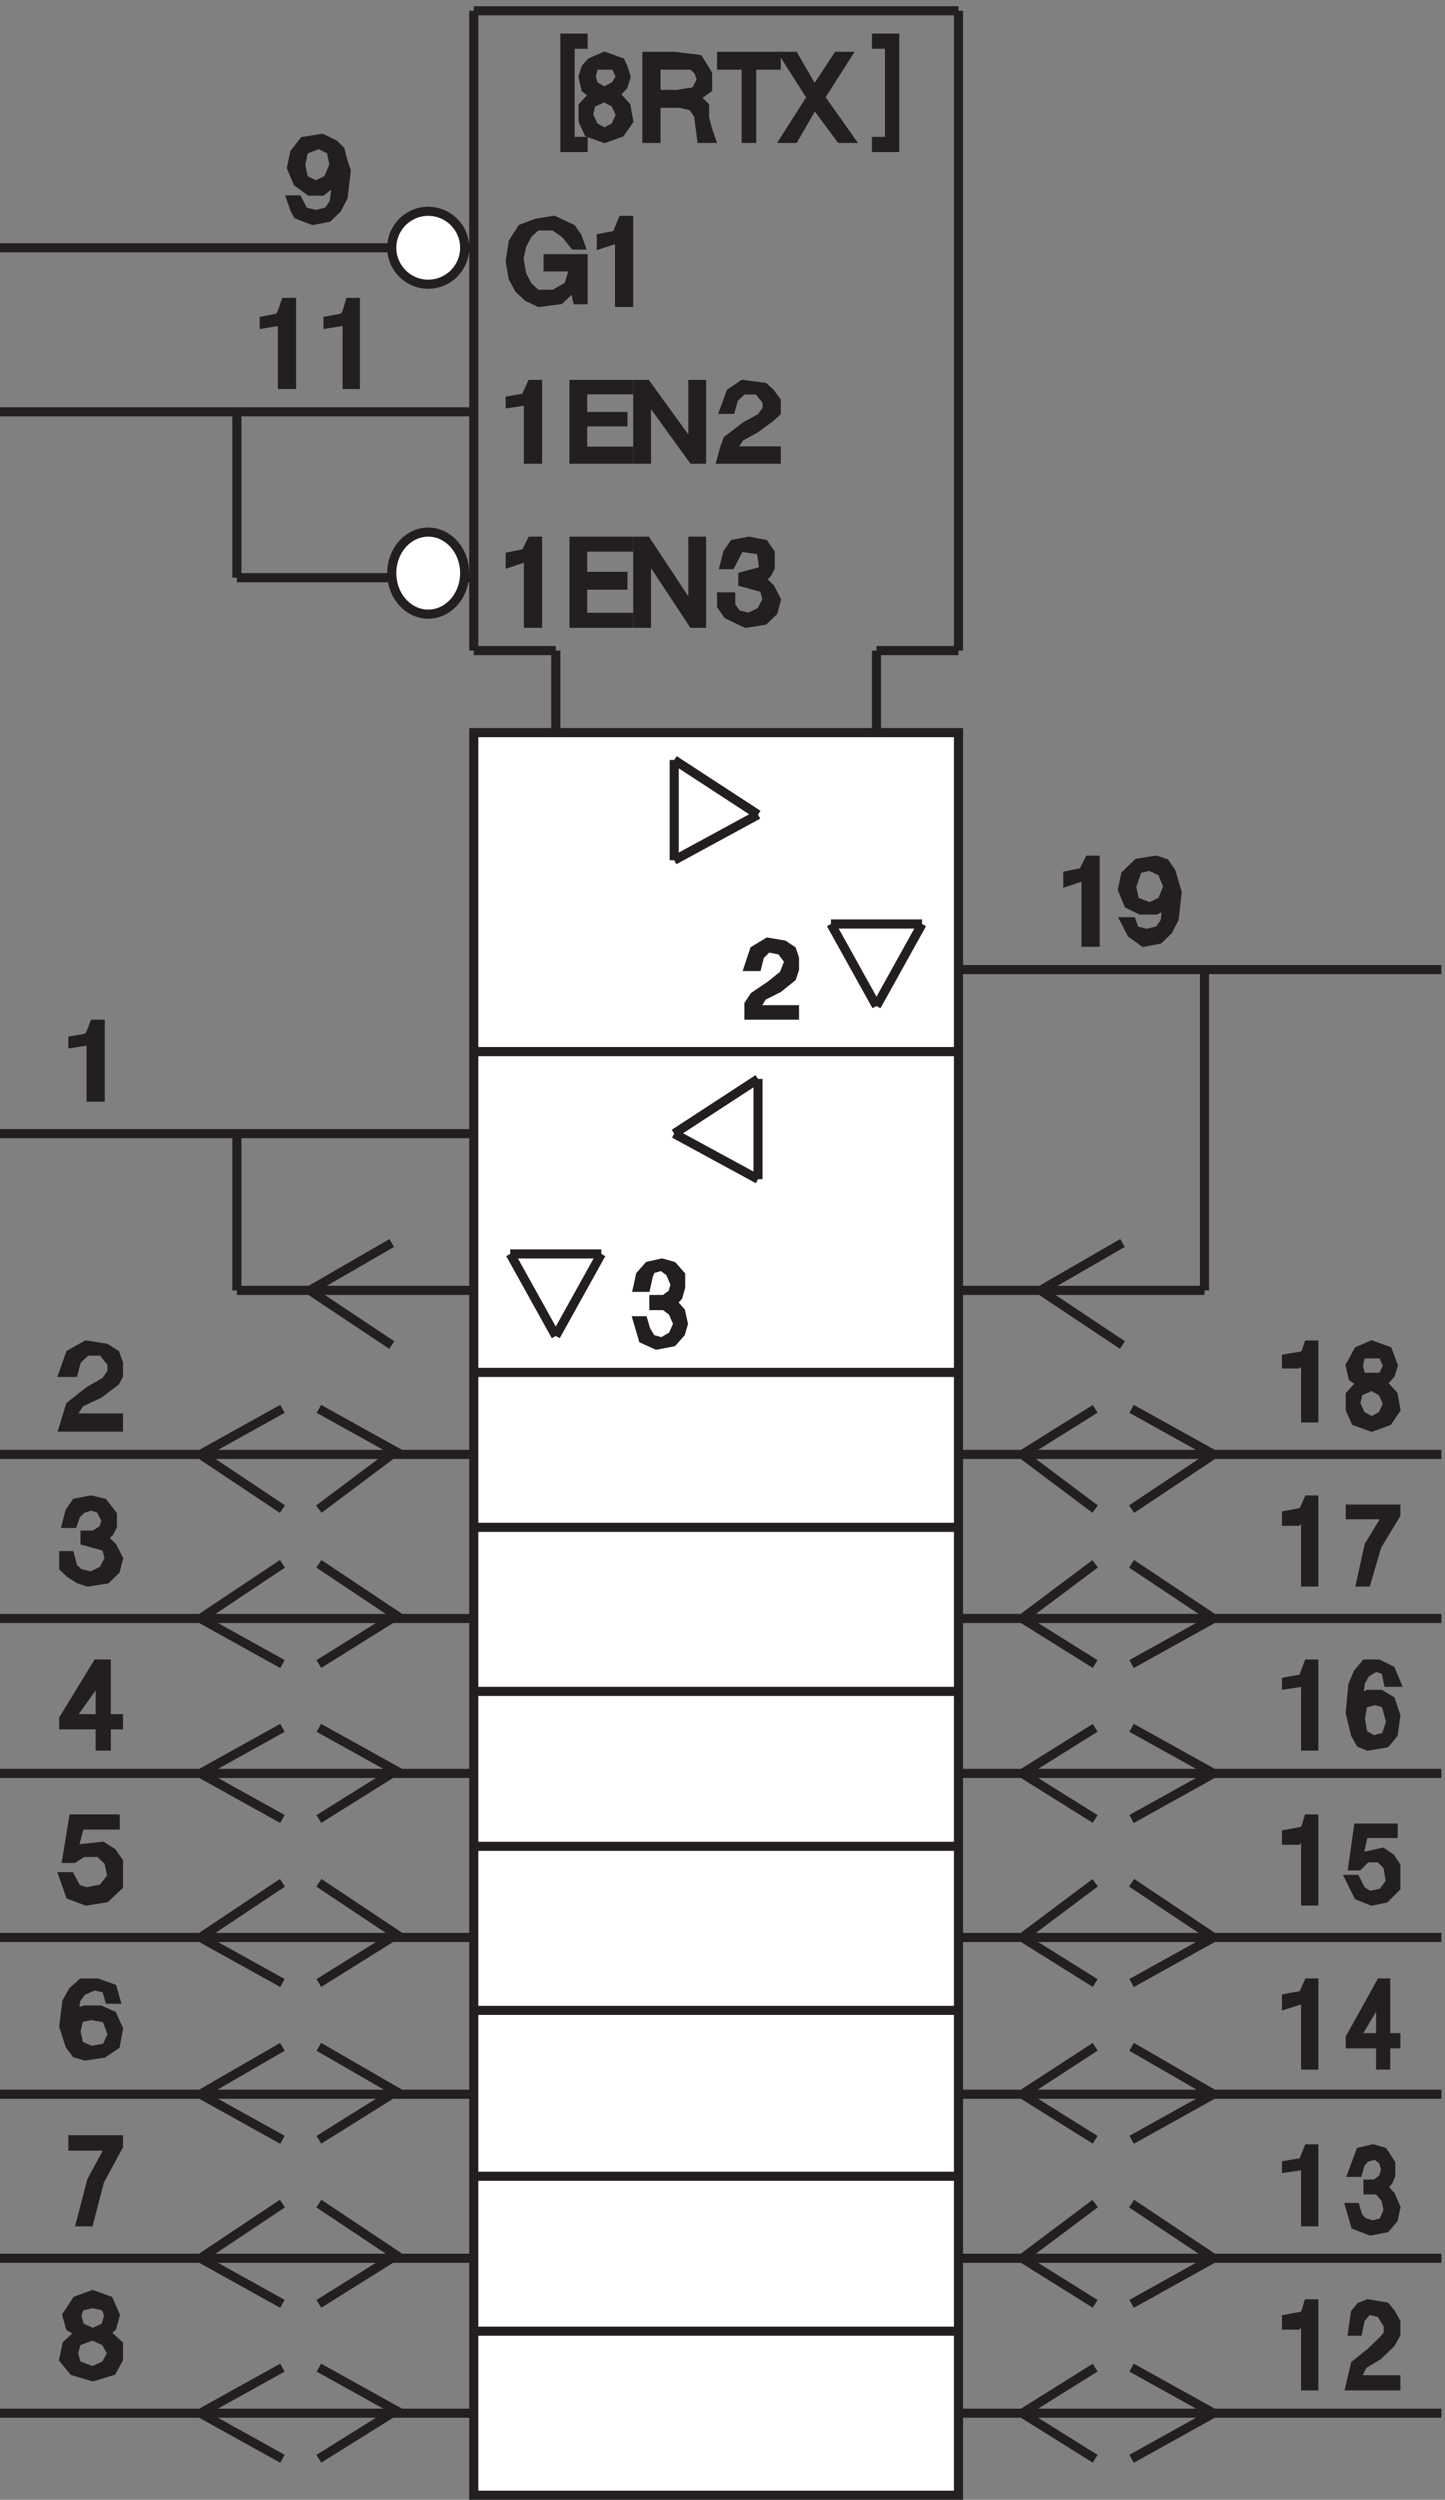 <svg xmlns="http://www.w3.org/2000/svg" xml:space="preserve" width="158.2" height="273.6"><rect width="100%" height="100%" fill="#808080" stroke="none"/><path d="m325.832 1033.66-67.5-39m0 .004 67.5-45" style="fill:none;stroke:#231f20;stroke-width:7.5;stroke-linecap:butt;stroke-linejoin:miter;stroke-miterlimit:10;stroke-dasharray:none;stroke-opacity:1" transform="matrix(.133 0 0 -.133 -.444 273.521)"/><path d="M393.332 1453.66h399V3.16h-399v1450.5" style="fill:#fff;fill-opacity:1;fill-rule:evenodd;stroke:none" transform="matrix(.133 0 0 -.133 -.444 273.521)"/><path d="M393.332 1453.66h399V3.16h-399zm0-262.5h399m-399-263.996h399m-399-262.5h399m-399-262.5h399m-399 721.496h-390m495-99-37.5-67.5m0 0-37.5 67.5m0 0h75m60 324 69 37.5m0 0-69 45m0 0v-82.5m204-52.5-37.5-67.5m0 0-37.5 67.5m0 0h75m-369-1030.496h399m-399-127.5h399m-399 399h399m-399 262.5h399m-399 195h-195m0-.004v129m195-263.996h-390m232.5 37.5-67.5-37.5m0 0 67.5-45m30 0 60 45m7.5 0-67.5 37.5m127.5-172.5h-390m232.5 45-67.5-45m0 0 67.5-37.5m30 0 60 37.5m7.5 0-67.5 45m127.5-172.5h-390m232.5 37.5-67.5-37.5m0 0 67.5-37.5m30 0 60 37.5m7.5 0-67.5 37.5m127.5-172.5h-390m232.5 45-67.5-45m0 0 67.5-37.5m30 0 60 37.5m7.5 0-67.5 45m127.5-174h-390m232.5 39-67.5-39m0 0 67.5-37.5m30 0 60 37.5m7.5 0-67.5 39m127.5-174h-390m232.5 45-67.5-45m0 0 67.5-37.5m30 0 60 37.5m7.5 0-67.5 45m127.5-172.5h-390m232.5 37.5-67.5-37.5m0 0 67.5-37.5m30 0 60 37.5m7.5 0-67.5 37.5m361.5 977.996-69 37.5m0 0 69 45m0 0v-82.5m300-52.5-67.5-39m0 .004 67.5-45m-135 308.996h397.498M792.332 994.664h202.5m0-.004v264m-202.5-398.996h397.498m-254.998 37.5 67.498-37.5m0 0-67.498-45m-30 0-60 45m0 0 60 37.5m-112.5-172.5h397.498m-254.998 45 67.498-45m0 0-67.498-37.5m-30 0-60 37.5m0 0 60 45m-112.5-172.5h397.498m-254.998 37.5 67.498-37.5m0 0-67.498-37.5m-30 0-60 37.5m0 0 60 37.5m-112.5-172.5h397.498m-254.998 45 67.498-45m0 0-67.498-37.5m-30 0-60 37.5m0 0 60 45m-112.5-174h397.498m-254.998 39 67.498-39m0 0-67.498-37.5m-30 0-60 37.5m0 0 60 39m-112.5-174h397.498m-254.998 45 67.498-45m0 0-67.498-37.5m-30 0-60 37.5m0 0 60 45m-112.5-172.5h397.498m-254.998 37.5 67.498-37.5m0 0-67.498-37.5m-30 0-60 37.5m0 0 60 37.5m-511.5 1939.496h399m0 0v-526.5m0 0h-67.5m0 0v-67.5m-331.5 594v-526.5m0 0h67.5m0 0v-67.5m-67.5 264h-390m390-136.5h-195" style="fill:none;stroke:#231f20;stroke-width:7.5;stroke-linecap:butt;stroke-linejoin:miter;stroke-miterlimit:10;stroke-dasharray:none;stroke-opacity:1" transform="matrix(.133 0 0 -.133 -.444 273.521)"/><path d="M385.832 1584.91c0-18.64-13.43-33.75-30-33.75-16.566 0-30 15.11-30 33.75s13.434 33.75 30 33.75c16.57 0 30-15.11 30-33.75" style="fill:#fff;fill-opacity:1;fill-rule:evenodd;stroke:none" transform="matrix(.133 0 0 -.133 -.444 273.521)"/><path d="M385.832 1584.91c0-18.64-13.43-33.75-30-33.75-16.566 0-30 15.11-30 33.75s13.434 33.75 30 33.75c16.57 0 30-15.11 30-33.75zm7.5 267.75h-390m195-271.5v136.5" style="fill:none;stroke:#231f20;stroke-width:7.5;stroke-linecap:butt;stroke-linejoin:miter;stroke-miterlimit:10;stroke-dasharray:none;stroke-opacity:1" transform="matrix(.133 0 0 -.133 -.444 273.521)"/><path d="M385.832 1852.66c0-16.57-13.43-30-30-30-16.566 0-30 13.43-30 30s13.434 30 30 30c16.57 0 30-13.43 30-30" style="fill:#fff;fill-opacity:1;fill-rule:evenodd;stroke:none" transform="matrix(.133 0 0 -.133 -.444 273.521)"/><path d="M385.832 1852.66c0-16.57-13.43-30-30-30-16.566 0-30 13.43-30 30s13.434 30 30 30c16.57 0 30-13.43 30-30z" style="fill:none;stroke:#231f20;stroke-width:7.5;stroke-linecap:butt;stroke-linejoin:miter;stroke-miterlimit:10;stroke-dasharray:none;stroke-opacity:1" transform="matrix(.133 0 0 -.133 -.444 273.521)"/><path d="M243.332 1892.04h5l5-9.65 10-2.41 10 2.41 5 7.24 2.5 19.28-12.5-9.64h-10l-10 7.23-5 12.05 2.5 12.06 7.5 9.64 15 2.41 10-4.82 5-4.82 2.5-9.64 2.5-7.24-2.5-21.69-5-9.65-7.5-7.23-12.5-2.41-12.5 4.82-2.5 4.82zm10 40.98-2.5-12.06 2.5-12.05 10-4.82 10 4.82 5 12.05-2.5 12.06-10 4.82-12.5-4.82" style="fill:#231f20;fill-opacity:1;fill-rule:evenodd;stroke:none" transform="matrix(.133 0 0 -.133 -.444 273.521)"/><path d="M243.332 1892.04h5l5-9.65 10-2.41 10 2.41 5 7.24 2.5 19.28-12.5-9.64h-10l-10 7.23-5 12.05 2.5 12.06 7.5 9.64 15 2.41 10-4.82 5-4.82 2.5-9.64 2.5-7.24-2.5-21.69-5-9.65-7.5-7.23-12.5-2.41-12.5 4.82-2.5 4.82zm10 40.98-2.5-12.06 2.5-12.05 10-4.82 10 4.82 5 12.05-2.5 12.06-10 4.82z" style="fill:none;stroke:#231f20;stroke-width:7.5;stroke-linecap:butt;stroke-linejoin:miter;stroke-miterlimit:10;stroke-dasharray:none;stroke-opacity:1" transform="matrix(.133 0 0 -.133 -.444 273.521)"/><path d="M220.832 1790.16v2.5l12.5 2.5 2.5 5 2.5 7.5h5v-67.5h-7.5v52.5l-15-2.5" style="fill:#231f20;fill-opacity:1;fill-rule:evenodd;stroke:none" transform="matrix(.133 0 0 -.133 -.444 273.521)"/><path d="M220.832 1790.16v2.5l12.5 2.5 2.5 5 2.5 7.5h5v-67.5h-7.5v52.5z" style="fill:none;stroke:#231f20;stroke-width:7.5;stroke-linecap:butt;stroke-linejoin:miter;stroke-miterlimit:10;stroke-dasharray:none;stroke-opacity:1" transform="matrix(.133 0 0 -.133 -.444 273.521)"/><path d="M273.332 1790.16v2.5l13.5 2.5 2.25 5 2.25 7.5h4.5v-67.5h-6.75v52.5l-15.75-2.5" style="fill:#231f20;fill-opacity:1;fill-rule:evenodd;stroke:none" transform="matrix(.133 0 0 -.133 -.444 273.521)"/><path d="M273.332 1790.16v2.5l13.5 2.5 2.25 5 2.25 7.5h4.5v-67.5h-6.75v52.5z" style="fill:none;stroke:#231f20;stroke-width:7.5;stroke-linecap:butt;stroke-linejoin:miter;stroke-miterlimit:10;stroke-dasharray:none;stroke-opacity:1" transform="matrix(.133 0 0 -.133 -.444 273.521)"/><path d="M63.332 1198.11v2.22l12.5 2.22 2.5 4.44 2.5 6.67h5v-60h-7.5v46.67l-15-2.22" style="fill:#231f20;fill-opacity:1;fill-rule:evenodd;stroke:none" transform="matrix(.133 0 0 -.133 -.444 273.521)"/><path d="M63.332 1198.11v2.22l12.5 2.22 2.5 4.44 2.5 6.67h5v-60h-7.5v46.67z" style="fill:none;stroke:#231f20;stroke-width:7.5;stroke-linecap:butt;stroke-linejoin:miter;stroke-miterlimit:10;stroke-dasharray:none;stroke-opacity:1" transform="matrix(.133 0 0 -.133 -.444 273.521)"/><path d="m55.832 927.164 5.297 15 13.234 7.5 15.883-2.5 7.942-5 2.644-7.5v-10l-2.644-5-13.239-10-15.879-7.5-7.941-12.5h39.703v-7.5h-45l5.297 17.5 15.883 12.5 13.234 7.5 5.293 7.5v7.5l-7.941 10H74.363l-7.941-7.5-2.649-10h-7.941" style="fill:#231f20;fill-opacity:1;fill-rule:evenodd;stroke:none" transform="matrix(.133 0 0 -.133 -.444 273.521)"/><path d="m55.832 927.164 5.297 15 13.234 7.5 15.883-2.5 7.942-5 2.644-7.5v-10l-2.644-5-13.239-10-15.879-7.5-7.941-12.5h39.703v-7.5h-45l5.297 17.5 15.883 12.5 13.234 7.5 5.293 7.5v7.5l-7.941 10H74.363l-7.941-7.5-2.649-10z" style="fill:none;stroke:#231f20;stroke-width:7.5;stroke-linecap:butt;stroke-linejoin:miter;stroke-miterlimit:10;stroke-dasharray:none;stroke-opacity:1" transform="matrix(.133 0 0 -.133 -.444 273.521)"/><path d="M73.332 788.414v4.82h7.5l7.5 4.821 2.5 7.234-5 9.641-7.5 2.41-7.5-2.41-5-4.821-2.5-7.23h-5l2.5 9.641 5 7.234 12.5 2.41 10-2.41 7.5-9.645v-9.644l-2.5-4.82-5-4.821 7.5-7.234 5-9.641-2.5-9.644-7.5-7.231-15-2.41-7.5 2.41-7.5 4.821-5 4.82v9.644h5l2.5-9.644 5-4.82 10-2.411 10 4.821 5 9.644-2.5 9.641-17.5 4.824" style="fill:#231f20;fill-opacity:1;fill-rule:evenodd;stroke:none" transform="matrix(.133 0 0 -.133 -.444 273.521)"/><path d="M73.332 788.414v4.82h7.5l7.5 4.821 2.5 7.234-5 9.641-7.5 2.41-7.5-2.41-5-4.821-2.5-7.23h-5l2.5 9.641 5 7.234 12.5 2.41 10-2.41 7.5-9.645v-9.644l-2.5-4.82-5-4.821 7.5-7.234 5-9.641-2.5-9.644-7.5-7.231-15-2.41-7.5 2.41-7.5 4.821-5 4.82v9.644h5l2.5-9.644 5-4.82 10-2.411 10 4.821 5 9.644-2.5 9.641z" style="fill:none;stroke:#231f20;stroke-width:7.5;stroke-linecap:butt;stroke-linejoin:miter;stroke-miterlimit:10;stroke-dasharray:none;stroke-opacity:1" transform="matrix(.133 0 0 -.133 -.444 273.521)"/><path d="M55.832 637.164v5l27.5 45h7.5v-45h10v-5h-10v-17.5h-5v17.5zm30 40-25-35h25z" style="fill:#231f20;fill-opacity:1;fill-rule:evenodd;stroke:none" transform="matrix(.133 0 0 -.133 -.444 273.521)"/><path d="M55.832 637.164v5l27.5 45h7.5v-45h10v-5h-10v-17.5h-5v17.5zm30 40-25-35h25z" style="fill:none;stroke:#231f20;stroke-width:7.5;stroke-linecap:butt;stroke-linejoin:miter;stroke-miterlimit:10;stroke-dasharray:none;stroke-opacity:1" transform="matrix(.133 0 0 -.133 -.444 273.521)"/><path d="M63.773 527.164H58.48l5.293 32.5h34.414v-5H69.07l-5.297-20 23.825 2.5 7.941-5 5.293-7.5v-20l-10.586-10-15.883-2.5-13.234 5-5.297 15h5.297l5.293-10 7.941-2.5 13.235 2.5 7.941 10-2.648 12.5-7.942 7.5H71.715l-7.942-5" style="fill:#231f20;fill-opacity:1;fill-rule:evenodd;stroke:none" transform="matrix(.133 0 0 -.133 -.444 273.521)"/><path d="M63.773 527.164H58.48l5.293 32.5h34.414v-5H69.07l-5.297-20 23.825 2.5 7.941-5 5.293-7.5v-20l-10.586-10-15.883-2.5-13.234 5-5.297 15h5.297l5.293-10 7.941-2.5 13.235 2.5 7.941 10-2.648 12.5-7.942 7.5H71.715Z" style="fill:none;stroke:#231f20;stroke-width:7.5;stroke-linecap:butt;stroke-linejoin:miter;stroke-miterlimit:10;stroke-dasharray:none;stroke-opacity:1" transform="matrix(.133 0 0 -.133 -.444 273.521)"/><path d="m93.332 411.328-2.5 8.891-10 2.222-10-4.445-5-6.668-2.5-15.555 2.5 4.446 7.5 2.222h12.5l10-4.445 5-11.109-2.5-13.336-10-6.664-15-2.223-7.5 2.223-5 6.664-5 15.558 2.5 20 5 8.887 7.5 6.668h12.5l12.5-4.445 2.5-8.891zm-25-15.555-2.5-11.109 2.5-11.113 10-4.442 12.5 2.219 5 11.113-5 13.332-12.5 2.223-10-2.223" style="fill:#231f20;fill-opacity:1;fill-rule:evenodd;stroke:none" transform="matrix(.133 0 0 -.133 -.444 273.521)"/><path d="m93.332 411.328-2.5 8.891-10 2.222-10-4.445-5-6.668-2.5-15.555 2.5 4.446 7.5 2.222h12.5l10-4.445 5-11.109-2.5-13.336-10-6.664-15-2.223-7.5 2.223-5 6.664-5 15.558 2.5 20 5 8.887 7.5 6.668h12.5l12.5-4.445 2.5-8.891zm-25-15.555-2.5-11.109 2.5-11.113 10-4.442 12.5 2.219 5 11.113-5 13.332-12.5 2.223z" style="fill:none;stroke:#231f20;stroke-width:7.5;stroke-linecap:butt;stroke-linejoin:miter;stroke-miterlimit:10;stroke-dasharray:none;stroke-opacity:1" transform="matrix(.133 0 0 -.133 -.444 273.521)"/><path d="M63.332 290.473v5.191h37.5v-5.191l-15.441-28.559-8.82-33.75h-6.622l8.824 33.75 15.442 28.559H63.332" style="fill:#231f20;fill-opacity:1;fill-rule:evenodd;stroke:none" transform="matrix(.133 0 0 -.133 -.444 273.521)"/><path d="M63.332 290.473v5.191h37.5v-5.191l-15.441-28.559-8.82-33.75h-6.622l8.824 33.75 15.442 28.559z" style="fill:none;stroke:#231f20;stroke-width:7.5;stroke-linecap:butt;stroke-linejoin:miter;stroke-miterlimit:10;stroke-dasharray:none;stroke-opacity:1" transform="matrix(.133 0 0 -.133 -.444 273.521)"/><path d="m69.07 136.824-7.941 4.821-2.648 9.644 7.94 12.051 13.235 4.824 13.235-4.824 5.296-12.051-2.648-9.644-5.293-4.821 10.586-9.644v-12.051l-5.293-9.645-15.883-4.82-15.883 4.82-7.941 9.645 2.648 12.051zm0 21.696-2.648-7.231 2.648-9.644 10.586-4.821 10.59 4.821 2.645 9.644-2.645 7.231-10.59 2.41zm-2.648-28.93-2.649-9.641 2.649-9.644 13.234-4.821 10.59 4.821 5.293 9.644-5.293 9.641-10.59 4.824-13.234-4.824" style="fill:#231f20;fill-opacity:1;fill-rule:evenodd;stroke:none" transform="matrix(.133 0 0 -.133 -.444 273.521)"/><path d="m69.07 136.824-7.941 4.821-2.648 9.644 7.94 12.051 13.235 4.824 13.235-4.824 5.296-12.051-2.648-9.644-5.293-4.821 10.586-9.644v-12.051l-5.293-9.645-15.883-4.82-15.883 4.82-7.941 9.645 2.648 12.051zm0 21.696-2.648-7.231 2.648-9.644 10.586-4.821 10.59 4.821 2.645 9.644-2.645 7.231-10.59 2.41zm-2.648-28.93-2.649-9.641 2.649-9.644 13.234-4.821 10.59 4.821 5.293 9.644-5.293 9.641-10.59 4.824z" style="fill:none;stroke:#231f20;stroke-width:7.5;stroke-linecap:butt;stroke-linejoin:miter;stroke-miterlimit:10;stroke-dasharray:none;stroke-opacity:1" transform="matrix(.133 0 0 -.133 -.444 273.521)"/><path d="M541.566 982.16v5h8.825l6.617 5 2.207 7.5-4.41 10-6.617 5-8.825-2.5-2.207-5-2.207-10h-6.617l2.207 10 6.617 7.5 11.032 2.5 8.82-2.5 6.621-7.5v-10l-2.207-7.5-4.414-5 6.621-7.5 2.203-10-2.203-7.5-6.621-7.5-13.235-2.5-11.027 5-4.414 15h4.414l2.203-7.5 4.414-7.5 8.825-2.5 8.82 5 4.414 10-4.414 10-6.617 5h-8.825" style="fill:#231f20;fill-opacity:1;fill-rule:evenodd;stroke:none" transform="matrix(.133 0 0 -.133 -.444 273.521)"/><path d="M541.566 982.16v5h8.825l6.617 5 2.207 7.5-4.41 10-6.617 5-8.825-2.5-2.207-5-2.207-10h-6.617l2.207 10 6.617 7.5 11.032 2.5 8.82-2.5 6.621-7.5v-10l-2.207-7.5-4.414-5 6.621-7.5 2.203-10-2.203-7.5-6.621-7.5-13.235-2.5-11.027 5-4.414 15h4.414l2.203-7.5 4.414-7.5 8.825-2.5 8.82 5 4.414 10-4.414 10-6.617 5z" style="fill:none;stroke:#231f20;stroke-width:7.5;stroke-linecap:butt;stroke-linejoin:miter;stroke-miterlimit:10;stroke-dasharray:none;stroke-opacity:1" transform="matrix(.133 0 0 -.133 -.444 273.521)"/><path d="m619.832 1261.16 4.414 13.33 11.027 6.67 13.235-2.22 6.621-4.45 2.203-6.66v-8.89l-2.203-6.67-11.031-8.89-13.235-6.67-6.617-11.1h33.086v-4.45h-37.5v8.89l4.414 6.66 13.234 8.9 11.028 8.88 4.414 11.12-6.617 8.88-11.032 2.22-6.617-6.66-2.207-8.89h-6.617" style="fill:#231f20;fill-opacity:1;fill-rule:evenodd;stroke:none" transform="matrix(.133 0 0 -.133 -.444 273.521)"/><path d="m619.832 1261.16 4.414 13.33 11.027 6.67 13.235-2.22 6.621-4.45 2.203-6.66v-8.89l-2.203-6.67-11.031-8.89-13.235-6.67-6.617-11.1h33.086v-4.45h-37.5v8.89l4.414 6.66 13.234 8.9 11.028 8.88 4.414 11.12-6.617 8.88-11.032 2.22-6.617-6.66-2.207-8.89z" style="fill:none;stroke:#231f20;stroke-width:7.5;stroke-linecap:butt;stroke-linejoin:miter;stroke-miterlimit:10;stroke-dasharray:none;stroke-opacity:1" transform="matrix(.133 0 0 -.133 -.444 273.521)"/><path d="M423.332 1593.66v5l12.5 2.5 5 10h5v-67.5h-7.5v55l-15-5" style="fill:#231f20;fill-opacity:1;fill-rule:evenodd;stroke:none" transform="matrix(.133 0 0 -.133 -.444 273.521)"/><path d="M423.332 1593.66v5l12.5 2.5 5 10h5v-67.5h-7.5v55z" style="fill:none;stroke:#231f20;stroke-width:7.5;stroke-linecap:butt;stroke-linejoin:miter;stroke-miterlimit:10;stroke-dasharray:none;stroke-opacity:1" transform="matrix(.133 0 0 -.133 -.444 273.521)"/><path d="M520.832 1611.16v-4.82h-37.894v-24.11h33.16V1575h-33.16v-26.52h37.894v-4.82h-45v67.5h45" style="fill:#231f20;fill-opacity:1;fill-rule:evenodd;stroke:none" transform="matrix(.133 0 0 -.133 -.444 273.521)"/><path d="M520.832 1611.16v-4.82h-37.894v-24.11h33.16V1575h-33.16v-26.52h37.894v-4.82h-45v67.5z" style="fill:none;stroke:#231f20;stroke-width:7.5;stroke-linecap:butt;stroke-linejoin:miter;stroke-miterlimit:10;stroke-dasharray:none;stroke-opacity:1" transform="matrix(.133 0 0 -.133 -.444 273.521)"/><path d="m535.492 1611.16 38.184-57.86v57.86h7.156v-67.5h-7.156l-38.184 57.86v-57.86h-7.16v67.5h7.16" style="fill:#231f20;fill-opacity:1;fill-rule:evenodd;stroke:none" transform="matrix(.133 0 0 -.133 -.444 273.521)"/><path d="m535.492 1611.16 38.184-57.86v57.86h7.156v-67.5h-7.156l-38.184 57.86v-57.86h-7.16v67.5z" style="fill:none;stroke:#231f20;stroke-width:7.5;stroke-linecap:butt;stroke-linejoin:miter;stroke-miterlimit:10;stroke-dasharray:none;stroke-opacity:1" transform="matrix(.133 0 0 -.133 -.444 273.521)"/><path d="M614.832 1577.41v4.82l17.5 4.82-2.5 16.88-17.5 2.41-7.5-14.46h-5l2.5 9.64 5 7.23 12.5 2.41 12.5-2.41 5-7.23v-12.06l-2.5-4.82-5-4.82 7.5-7.23 5-9.64-2.5-9.65-7.5-7.23-15-2.41-15 7.23-5 7.24v7.23h7.5v-7.23l5-7.24 10-2.41 10 4.82 5 9.65-2.5 9.64-17.5 4.82" style="fill:#231f20;fill-opacity:1;fill-rule:evenodd;stroke:none" transform="matrix(.133 0 0 -.133 -.444 273.521)"/><path d="M614.832 1577.41v4.82l17.5 4.82-2.5 16.88-17.5 2.41-7.5-14.46h-5l2.5 9.64 5 7.23 12.5 2.41 12.5-2.41 5-7.23v-12.06l-2.5-4.82-5-4.82 7.5-7.23 5-9.64-2.5-9.65-7.5-7.23-15-2.41-15 7.23-5 7.24v7.23h7.5v-7.23l5-7.24 10-2.41 10 4.82 5 9.65-2.5 9.64z" style="fill:none;stroke:#231f20;stroke-width:7.5;stroke-linecap:butt;stroke-linejoin:miter;stroke-miterlimit:10;stroke-dasharray:none;stroke-opacity:1" transform="matrix(.133 0 0 -.133 -.444 273.521)"/><path d="M423.332 1724.79v2.19l12.5 2.2 5 10.98h5v-61.5h-7.5v48.32l-15-2.19" style="fill:#231f20;fill-opacity:1;fill-rule:evenodd;stroke:none" transform="matrix(.133 0 0 -.133 -.444 273.521)"/><path d="M423.332 1724.79v2.19l12.5 2.2 5 10.98h5v-61.5h-7.5v48.32z" style="fill:none;stroke:#231f20;stroke-width:7.5;stroke-linecap:butt;stroke-linejoin:miter;stroke-miterlimit:10;stroke-dasharray:none;stroke-opacity:1" transform="matrix(.133 0 0 -.133 -.444 273.521)"/><path d="M520.832 1740.16v-4.39h-37.894v-21.97h33.16v-4.39h-33.16v-24.16h37.894v-6.59h-45v61.5h45" style="fill:#231f20;fill-opacity:1;fill-rule:evenodd;stroke:none" transform="matrix(.133 0 0 -.133 -.444 273.521)"/><path d="M520.832 1740.16v-4.39h-37.894v-21.97h33.16v-4.39h-33.16v-24.16h37.894v-6.59h-45v61.5z" style="fill:none;stroke:#231f20;stroke-width:7.5;stroke-linecap:butt;stroke-linejoin:miter;stroke-miterlimit:10;stroke-dasharray:none;stroke-opacity:1" transform="matrix(.133 0 0 -.133 -.444 273.521)"/><path d="m535.492 1740.16 38.184-52.71v52.71h7.156v-61.5h-7.156l-38.184 52.72v-52.72h-7.16v61.5h7.16" style="fill:#231f20;fill-opacity:1;fill-rule:evenodd;stroke:none" transform="matrix(.133 0 0 -.133 -.444 273.521)"/><path d="m535.492 1740.16 38.184-52.71v52.71h7.156v-61.5h-7.156l-38.184 52.72v-52.72h-7.16v61.5z" style="fill:none;stroke:#231f20;stroke-width:7.5;stroke-linecap:butt;stroke-linejoin:miter;stroke-miterlimit:10;stroke-dasharray:none;stroke-opacity:1" transform="matrix(.133 0 0 -.133 -.444 273.521)"/><path d="m599.832 1719.66 5 13.67 10 6.83 17.5-2.28 5-4.55 5-6.84v-9.11l-5-4.55-12.5-9.12-12.5-6.83-7.5-11.39h37.5v-6.83h-45l2.5 9.11 2.5 6.84 15 11.38 12.5 6.84 5 6.83v6.83l-7.5 9.12h-12.5l-7.5-6.84-2.5-9.11h-5" style="fill:#231f20;fill-opacity:1;fill-rule:evenodd;stroke:none" transform="matrix(.133 0 0 -.133 -.444 273.521)"/><path d="m599.832 1719.66 5 13.67 10 6.83 17.5-2.28 5-4.55 5-6.84v-9.11l-5-4.55-12.5-9.12-12.5-6.83-7.5-11.39h37.5v-6.83h-45l2.5 9.11 2.5 6.84 15 11.38 12.5 6.84 5 6.83v6.83l-7.5 9.12h-12.5l-7.5-6.84-2.5-9.11z" style="fill:none;stroke:#231f20;stroke-width:7.5;stroke-linecap:butt;stroke-linejoin:miter;stroke-miterlimit:10;stroke-dasharray:none;stroke-opacity:1" transform="matrix(.133 0 0 -.133 -.444 273.521)"/><path d="M480.934 1854.91h-4.801l-7.199 9-9.602 6.75h-14.398l-7.2-6.75-4.8-9-2.403-11.25 2.403-13.5 4.8-9 7.2-6.75h14.398l12 6.75 4.801 15.75h-21.602v6.75h28.801v-33.75h-4.801l-2.398 11.25-12-11.25-16.801-2.25-9.598 4.5-7.203 6.75-4.797 9-2.402 13.5 2.402 15.75 7.2 11.25 12 4.5 14.398 2.25 14.402-6.75 4.797-6.75 2.403-6.75" style="fill:#231f20;fill-opacity:1;fill-rule:evenodd;stroke:none" transform="matrix(.133 0 0 -.133 -.444 273.521)"/><path d="M480.934 1854.91h-4.801l-7.199 9-9.602 6.75h-14.398l-7.2-6.75-4.8-9-2.403-11.25 2.403-13.5 4.8-9 7.2-6.75h14.398l12 6.75 4.801 15.75h-21.602v6.75h28.801v-33.75h-4.801l-2.398 11.25-12-11.25-16.801-2.25-9.598 4.5-7.203 6.75-4.797 9-2.402 13.5 2.402 15.75 7.2 11.25 12 4.5 14.398 2.25 14.402-6.75 4.797-6.75z" style="fill:none;stroke:#231f20;stroke-width:7.5;stroke-linecap:butt;stroke-linejoin:miter;stroke-miterlimit:10;stroke-dasharray:none;stroke-opacity:1" transform="matrix(.133 0 0 -.133 -.444 273.521)"/><path d="M498.332 1855.88v4.82l12.5 2.41 5 12.05h5v-67.5h-7.5v53.04l-15-4.82" style="fill:#231f20;fill-opacity:1;fill-rule:evenodd;stroke:none" transform="matrix(.133 0 0 -.133 -.444 273.521)"/><path d="M498.332 1855.88v4.82l12.5 2.41 5 12.05h5v-67.5h-7.5v53.04z" style="fill:none;stroke:#231f20;stroke-width:7.5;stroke-linecap:butt;stroke-linejoin:miter;stroke-miterlimit:10;stroke-dasharray:none;stroke-opacity:1" transform="matrix(.133 0 0 -.133 -.444 273.521)"/><path d="M468.332 2025.16h15v-5h-10.715v-80h10.715v-5h-15v90" style="fill:#231f20;fill-opacity:1;fill-rule:evenodd;stroke:none" transform="matrix(.133 0 0 -.133 -.444 273.521)"/><path d="M468.332 2025.16h15v-5h-10.715v-80h10.715v-5h-15z" style="fill:none;stroke:#231f20;stroke-width:7.5;stroke-linecap:butt;stroke-linejoin:miter;stroke-miterlimit:10;stroke-dasharray:none;stroke-opacity:1" transform="matrix(.133 0 0 -.133 -.444 273.521)"/><path d="M735.547 1940.16v80h-10.715v5h15v-90h-15v5h10.715" style="fill:#231f20;fill-opacity:1;fill-rule:evenodd;stroke:none" transform="matrix(.133 0 0 -.133 -.444 273.521)"/><path d="M735.547 1940.16v80h-10.715v5h15v-90h-15v5z" style="fill:none;stroke:#231f20;stroke-width:7.5;stroke-linecap:butt;stroke-linejoin:miter;stroke-miterlimit:10;stroke-dasharray:none;stroke-opacity:1" transform="matrix(.133 0 0 -.133 -.444 273.521)"/><path d="m492.156 1978.82-6.617 4.82-2.207 9.65 2.207 7.23 4.41 4.82 11.031 4.82 13.235-4.82 2.207-4.82 2.207-7.23-2.207-7.24-6.617-7.23 8.824-9.64 2.203-12.05-6.617-9.65-13.235-4.82-13.234 4.82-4.414 9.65v12.05zm0 24.11-2.207-9.64 2.207-7.24 8.824-4.82 8.825 4.82 4.41 7.24-4.41 9.64zm-2.207-31.34-2.203-9.64 4.41-9.65 8.824-4.82 8.825 4.82 4.41 9.65-4.41 9.64-8.825 4.82-11.031-4.82" style="fill:#231f20;fill-opacity:1;fill-rule:evenodd;stroke:none" transform="matrix(.133 0 0 -.133 -.444 273.521)"/><path d="m492.156 1978.82-6.617 4.82-2.207 9.65 2.207 7.23 4.41 4.82 11.031 4.82 13.235-4.82 2.207-4.82 2.207-7.23-2.207-7.24-6.617-7.23 8.824-9.64 2.203-12.05-6.617-9.65-13.235-4.82-13.234 4.82-4.414 9.65v12.05zm0 24.11-2.207-9.64 2.207-7.24 8.824-4.82 8.825 4.82 4.41 7.24-4.41 9.64zm-2.207-31.34-2.203-9.64 4.41-9.65 8.824-4.82 8.825 4.82 4.41 9.65-4.41 9.64-8.825 4.82z" style="fill:none;stroke:#231f20;stroke-width:7.5;stroke-linecap:butt;stroke-linejoin:miter;stroke-miterlimit:10;stroke-dasharray:none;stroke-opacity:1" transform="matrix(.133 0 0 -.133 -.444 273.521)"/><path d="m558.332 2010.16 20-2.41 7.5-12.05v-12.06l-10-7.23 7.5-7.23v-9.64l2.5-9.65 2.5-7.23h-7.5l-2.5 19.29-5 7.23-10 2.41h-20v-28.93h-7.5v67.5zm0-7.23h-15v-24.11h17.5l15 2.41 5 9.65-2.5 7.23-5 4.82h-15" style="fill:#231f20;fill-opacity:1;fill-rule:evenodd;stroke:none" transform="matrix(.133 0 0 -.133 -.444 273.521)"/><path d="m558.332 2010.16 20-2.41 7.5-12.05v-12.06l-10-7.23 7.5-7.23v-9.64l2.5-9.65 2.5-7.23h-7.5l-2.5 19.29-5 7.23-10 2.41h-20v-28.93h-7.5v67.5zm0-7.23h-15v-24.11h17.5l15 2.41 5 9.65-2.5 7.23-5 4.82z" style="fill:none;stroke:#231f20;stroke-width:7.5;stroke-linecap:butt;stroke-linejoin:miter;stroke-miterlimit:10;stroke-dasharray:none;stroke-opacity:1" transform="matrix(.133 0 0 -.133 -.444 273.521)"/><path d="M597.332 2002.93v7.23h45v-7.23h-20.25v-60.27h-4.5v60.27h-20.25" style="fill:#231f20;fill-opacity:1;fill-rule:evenodd;stroke:none" transform="matrix(.133 0 0 -.133 -.444 273.521)"/><path d="M597.332 2002.93v7.23h45v-7.23h-20.25v-60.27h-4.5v60.27z" style="fill:none;stroke:#231f20;stroke-width:7.5;stroke-linecap:butt;stroke-linejoin:miter;stroke-miterlimit:10;stroke-dasharray:none;stroke-opacity:1" transform="matrix(.133 0 0 -.133 -.444 273.521)"/><path d="M649.832 2010.16h7.16l16.703-28.93 19.094 28.93h7.156l-21.476-33.75 23.863-33.75h-7.156l-21.481 28.93-16.703-28.93h-7.16l21.477 33.75-21.477 33.75" style="fill:#231f20;fill-opacity:1;fill-rule:evenodd;stroke:none" transform="matrix(.133 0 0 -.133 -.444 273.521)"/><path d="M649.832 2010.16h7.16l16.703-28.93 19.094 28.93h7.156l-21.476-33.75 23.863-33.75h-7.156l-21.481 28.93-16.703-28.93h-7.16l21.477 33.75z" style="fill:none;stroke:#231f20;stroke-width:7.5;stroke-linecap:butt;stroke-linejoin:miter;stroke-miterlimit:10;stroke-dasharray:none;stroke-opacity:1" transform="matrix(.133 0 0 -.133 -.444 273.521)"/><path d="M882.332 1331.16v5l12.5 2.5 5 10h5v-67.5h-7.5v55l-15-5" style="fill:#231f20;fill-opacity:1;fill-rule:evenodd;stroke:none" transform="matrix(.133 0 0 -.133 -.444 273.521)"/><path d="M882.332 1331.16v5l12.5 2.5 5 10h5v-67.5h-7.5v55z" style="fill:none;stroke:#231f20;stroke-width:7.5;stroke-linecap:butt;stroke-linejoin:miter;stroke-miterlimit:10;stroke-dasharray:none;stroke-opacity:1" transform="matrix(.133 0 0 -.133 -.444 273.521)"/><path d="M929.832 1298.04h5l2.5-7.24 10-2.41 10 2.41 5 7.24 2.5 19.28-5-7.23-5-2.41h-12.5l-10 4.82-5 12.05 2.5 12.06 10 9.64 15 2.41 7.5-2.41 5-7.23 5-16.88-2.5-21.69-5-9.65-7.5-7.23-12.5-2.41-10 7.23zm10 43.39-5-14.47 2.5-12.05 12.5-4.82 10 4.82 5 12.05-5 12.06-10 4.82-10-2.41" style="fill:#231f20;fill-opacity:1;fill-rule:evenodd;stroke:none" transform="matrix(.133 0 0 -.133 -.444 273.521)"/><path d="M929.832 1298.04h5l2.5-7.24 10-2.41 10 2.41 5 7.24 2.5 19.28-5-7.23-5-2.41h-12.5l-10 4.82-5 12.05 2.5 12.06 10 9.64 15 2.41 7.5-2.41 5-7.23 5-16.88-2.5-21.69-5-9.65-7.5-7.23-12.5-2.41-10 7.23zm10 43.39-5-14.47 2.5-12.05 12.5-4.82 10 4.82 5 12.05-5 12.06-10 4.82z" style="fill:none;stroke:#231f20;stroke-width:7.5;stroke-linecap:butt;stroke-linejoin:miter;stroke-miterlimit:10;stroke-dasharray:none;stroke-opacity:1" transform="matrix(.133 0 0 -.133 -.444 273.521)"/><path d="M1062.33 934.109v4.442l13.5 2.222 2.25 2.223 2.25 6.668h4.5v-60h-6.75v48.887l-6.75-4.442h-9" style="fill:#231f20;fill-opacity:1;fill-rule:evenodd;stroke:none" transform="matrix(.133 0 0 -.133 -.444 273.521)"/><path d="M1062.33 934.109v4.442l13.5 2.222 2.25 2.223 2.25 6.668h4.5v-60h-6.75v48.887l-6.75-4.442z" style="fill:none;stroke:#231f20;stroke-width:7.5;stroke-linecap:butt;stroke-linejoin:miter;stroke-miterlimit:10;stroke-dasharray:none;stroke-opacity:1" transform="matrix(.133 0 0 -.133 -.444 273.521)"/><path d="m1123.65 918.324-6.61 4.821-2.21 9.644 6.62 12.051 11.03 4.824 13.23-4.824 4.42-12.051-2.21-7.234-6.62-7.231 8.83-9.644 2.2-12.051-6.62-9.645-13.23-4.82-13.24 4.82-4.41 9.645v12.051zm0 24.106-2.2-9.641 2.2-9.644h17.65l4.41 9.644-4.41 9.641zm-2.2-31.34-2.21-9.641 4.41-9.644 8.83-4.821 8.82 4.821 4.41 9.644-4.41 9.641-8.82 4.824-11.03-4.824" style="fill:#231f20;fill-opacity:1;fill-rule:evenodd;stroke:none" transform="matrix(.133 0 0 -.133 -.444 273.521)"/><path d="m1123.65 918.324-6.61 4.821-2.21 9.644 6.62 12.051 11.03 4.824 13.23-4.824 4.42-12.051-2.21-7.234-6.62-7.231 8.83-9.644 2.2-12.051-6.62-9.645-13.23-4.82-13.24 4.82-4.41 9.645v12.051zm0 24.106-2.2-9.641 2.2-9.644h17.65l4.41 9.644-4.41 9.641zm-2.2-31.34-2.21-9.641 4.41-9.644 8.83-4.821 8.82 4.821 4.41 9.644-4.41 9.641-8.82 4.824z" style="fill:none;stroke:#231f20;stroke-width:7.5;stroke-linecap:butt;stroke-linejoin:miter;stroke-miterlimit:10;stroke-dasharray:none;stroke-opacity:1" transform="matrix(.133 0 0 -.133 -.444 273.521)"/><path d="M1062.33 804.664v5l13.5 2.5 4.5 10h4.5v-67.5h-6.75v55l-6.75-5h-9" style="fill:#231f20;fill-opacity:1;fill-rule:evenodd;stroke:none" transform="matrix(.133 0 0 -.133 -.444 273.521)"/><path d="M1062.33 804.664v5l13.5 2.5 4.5 10h4.5v-67.5h-6.75v55l-6.75-5z" style="fill:none;stroke:#231f20;stroke-width:7.5;stroke-linecap:butt;stroke-linejoin:miter;stroke-miterlimit:10;stroke-dasharray:none;stroke-opacity:1" transform="matrix(.133 0 0 -.133 -.444 273.521)"/><path d="M1114.83 810.047v4.617h37.5v-4.617l-15.44-25.383-8.82-30h-4.42l6.62 30 15.44 25.383h-30.88" style="fill:#231f20;fill-opacity:1;fill-rule:evenodd;stroke:none" transform="matrix(.133 0 0 -.133 -.444 273.521)"/><path d="M1114.83 810.047v4.617h37.5v-4.617l-15.44-25.383-8.82-30h-4.42l6.62 30 15.44 25.383z" style="fill:none;stroke:#231f20;stroke-width:7.5;stroke-linecap:butt;stroke-linejoin:miter;stroke-miterlimit:10;stroke-dasharray:none;stroke-opacity:1" transform="matrix(.133 0 0 -.133 -.444 273.521)"/><path d="M1062.33 670.289v2.41l13.5 2.41 4.5 12.055h4.5v-67.5h-6.75v53.035l-15.75-2.41" style="fill:#231f20;fill-opacity:1;fill-rule:evenodd;stroke:none" transform="matrix(.133 0 0 -.133 -.444 273.521)"/><path d="M1062.33 670.289v2.41l13.5 2.41 4.5 12.055h4.5v-67.5h-6.75v53.035z" style="fill:none;stroke:#231f20;stroke-width:7.5;stroke-linecap:butt;stroke-linejoin:miter;stroke-miterlimit:10;stroke-dasharray:none;stroke-opacity:1" transform="matrix(.133 0 0 -.133 -.444 273.521)"/><path d="m1146.08 672.164-2.08 10-8.34 2.5-8.33-5-4.17-7.5-2.08-17.5 4.17 5 4.16 2.5h10.42l8.33-5 4.17-12.5-2.08-15-6.25-7.5-14.59-2.5-6.25 2.5-4.16 7.5-4.17 17.5 2.08 22.5 4.17 10 6.25 7.5h10.42l10.41-5 4.17-10zm-20.83-17.5-2.09-12.5 2.09-12.5 8.33-5 10.42 2.5 4.16 12.5-4.16 15-8.34 2.5-10.41-2.5" style="fill:#231f20;fill-opacity:1;fill-rule:evenodd;stroke:none" transform="matrix(.133 0 0 -.133 -.444 273.521)"/><path d="m1146.08 672.164-2.08 10-8.34 2.5-8.33-5-4.17-7.5-2.08-17.5 4.17 5 4.16 2.5h10.42l8.33-5 4.17-12.5-2.08-15-6.25-7.5-14.59-2.5-6.25 2.5-4.16 7.5-4.17 17.5 2.08 22.5 4.17 10 6.25 7.5h10.42l10.41-5 4.17-10zm-20.83-17.5-2.09-12.5 2.09-12.5 8.33-5 10.42 2.5 4.16 12.5-4.16 15-8.34 2.5z" style="fill:none;stroke:#231f20;stroke-width:7.5;stroke-linecap:butt;stroke-linejoin:miter;stroke-miterlimit:10;stroke-dasharray:none;stroke-opacity:1" transform="matrix(.133 0 0 -.133 -.444 273.521)"/><path d="M1062.33 542.164v5l13.5 2.5 2.25 2.5 2.25 7.5h4.5v-67.5h-6.75v55l-6.75-5h-9" style="fill:#231f20;fill-opacity:1;fill-rule:evenodd;stroke:none" transform="matrix(.133 0 0 -.133 -.444 273.521)"/><path d="M1062.33 542.164v5l13.5 2.5 2.25 2.5 2.25 7.5h4.5v-67.5h-6.75v55l-6.75-5z" style="fill:none;stroke:#231f20;stroke-width:7.5;stroke-linecap:butt;stroke-linejoin:miter;stroke-miterlimit:10;stroke-dasharray:none;stroke-opacity:1" transform="matrix(.133 0 0 -.133 -.444 273.521)"/><path d="M1121.45 521.051h-4.41l4.41 31.113h28.68v-4.445h-24.27l-4.41-20 19.85 4.445 6.62-4.445 4.41-6.668v-17.778l-8.82-8.886-11.03-2.223-11.03 4.445-6.62 13.332h4.41l4.41-8.89 6.62-4.442 11.03 2.219 6.62 8.891-2.21 13.332-6.62 6.668h-11.02l-6.62-6.668" style="fill:#231f20;fill-opacity:1;fill-rule:evenodd;stroke:none" transform="matrix(.133 0 0 -.133 -.444 273.521)"/><path d="M1121.45 521.051h-4.41l4.41 31.113h28.68v-4.445h-24.27l-4.41-20 19.85 4.445 6.62-4.445 4.41-6.668v-17.778l-8.82-8.886-11.03-2.223-11.03 4.445-6.62 13.332h4.41l4.41-8.89 6.62-4.442 11.03 2.219 6.62 8.891-2.21 13.332-6.62 6.668h-11.02z" style="fill:none;stroke:#231f20;stroke-width:7.5;stroke-linecap:butt;stroke-linejoin:miter;stroke-miterlimit:10;stroke-dasharray:none;stroke-opacity:1" transform="matrix(.133 0 0 -.133 -.444 273.521)"/><path d="M1062.33 407.164v5l13.5 2.5 4.5 10h4.5v-67.5h-6.75v55l-15.75-5" style="fill:#231f20;fill-opacity:1;fill-rule:evenodd;stroke:none" transform="matrix(.133 0 0 -.133 -.444 273.521)"/><path d="M1062.33 407.164v5l13.5 2.5 4.5 10h4.5v-67.5h-6.75v55z" style="fill:none;stroke:#231f20;stroke-width:7.5;stroke-linecap:butt;stroke-linejoin:miter;stroke-miterlimit:10;stroke-dasharray:none;stroke-opacity:1" transform="matrix(.133 0 0 -.133 -.444 273.521)"/><path d="M1114.83 374.664v5l25 45h4.17v-45h8.33v-5H1144v-17.5h-4.17v17.5zm25 40-20.83-35h20.83z" style="fill:#231f20;fill-opacity:1;fill-rule:evenodd;stroke:none" transform="matrix(.133 0 0 -.133 -.444 273.521)"/><path d="M1114.83 374.664v5l25 45h4.17v-45h8.33v-5H1144v-17.5h-4.17v17.5zm25 40-20.83-35h20.83z" style="fill:none;stroke:#231f20;stroke-width:7.5;stroke-linecap:butt;stroke-linejoin:miter;stroke-miterlimit:10;stroke-dasharray:none;stroke-opacity:1" transform="matrix(.133 0 0 -.133 -.444 273.521)"/><path d="M1062.33 272.609v2.219l13.5 2.223 4.5 11.113h4.5v-60h-6.75v46.664l-15.75-2.219" style="fill:#231f20;fill-opacity:1;fill-rule:evenodd;stroke:none" transform="matrix(.133 0 0 -.133 -.444 273.521)"/><path d="M1062.33 272.609v2.219l13.5 2.223 4.5 11.113h4.5v-60h-6.75v46.664z" style="fill:none;stroke:#231f20;stroke-width:7.5;stroke-linecap:butt;stroke-linejoin:miter;stroke-miterlimit:10;stroke-dasharray:none;stroke-opacity:1" transform="matrix(.133 0 0 -.133 -.444 273.521)"/><path d="M1129.41 254.414v4.82h6.25l6.25 4.821 2.09 7.234-2.09 7.231-6.25 4.82-8.33-2.41-4.17-4.821-2.08-7.23h-4.17l6.25 16.875 10.42 2.41 8.33-2.41 6.25-9.645v-9.644l-2.08-4.82-4.17-4.821 6.25-7.234 4.17-9.641-2.08-9.644-6.25-7.231-12.5-2.41-12.5 4.82-4.17 14.465h4.17l2.08-7.234 4.17-4.82 8.33-2.411 8.33 2.411 4.17 9.644-2.08 9.641-6.25 7.234h-8.34" style="fill:#231f20;fill-opacity:1;fill-rule:evenodd;stroke:none" transform="matrix(.133 0 0 -.133 -.444 273.521)"/><path d="M1129.41 254.414v4.82h6.25l6.25 4.821 2.09 7.234-2.09 7.231-6.25 4.82-8.33-2.41-4.17-4.821-2.08-7.23h-4.17l6.25 16.875 10.42 2.41 8.33-2.41 6.25-9.645v-9.644l-2.08-4.82-4.17-4.821 6.25-7.234 4.17-9.641-2.08-9.644-6.25-7.231-12.5-2.41-12.5 4.82-4.17 14.465h4.17l2.08-7.234 4.17-4.82 8.33-2.411 8.33 2.411 4.17 9.644-2.08 9.641-6.25 7.234z" style="fill:none;stroke:#231f20;stroke-width:7.5;stroke-linecap:butt;stroke-linejoin:miter;stroke-miterlimit:10;stroke-dasharray:none;stroke-opacity:1" transform="matrix(.133 0 0 -.133 -.444 273.521)"/><path d="M1062.33 143.164v5l13.5 2.5 2.25 2.5 2.25 7.5h4.5v-67.5h-6.75v55l-6.75-5h-9" style="fill:#231f20;fill-opacity:1;fill-rule:evenodd;stroke:none" transform="matrix(.133 0 0 -.133 -.444 273.521)"/><path d="M1062.33 143.164v5l13.5 2.5 2.25 2.5 2.25 7.5h4.5v-67.5h-6.75v55l-6.75-5z" style="fill:none;stroke:#231f20;stroke-width:7.5;stroke-linecap:butt;stroke-linejoin:miter;stroke-miterlimit:10;stroke-dasharray:none;stroke-opacity:1" transform="matrix(.133 0 0 -.133 -.444 273.521)"/><path d="m1116.91 138.164 2.09 15 4.16 5 6.25 2.5 14.59-2.5 4.16-5 4.17-7.5v-10l-4.17-7.5-10.41-10-12.5-7.5-6.25-12.5h33.33v-5h-37.5l4.17 17.5 12.5 10 10.41 10 4.17 5v7.5l-6.25 10-10.42 2.5-6.25-7.5-2.08-10h-4.17" style="fill:#231f20;fill-opacity:1;fill-rule:evenodd;stroke:none" transform="matrix(.133 0 0 -.133 -.444 273.521)"/><path d="m1116.91 138.164 2.09 15 4.16 5 6.25 2.5 14.59-2.5 4.16-5 4.17-7.5v-10l-4.17-7.5-10.41-10-12.5-7.5-6.25-12.5h33.33v-5h-37.5l4.17 17.5 12.5 10 10.41 10 4.17 5v7.5l-6.25 10-10.42 2.5-6.25-7.5-2.08-10z" style="fill:none;stroke:#231f20;stroke-width:7.5;stroke-linecap:butt;stroke-linejoin:miter;stroke-miterlimit:10;stroke-dasharray:none;stroke-opacity:1" transform="matrix(.133 0 0 -.133 -.444 273.521)"/></svg>
